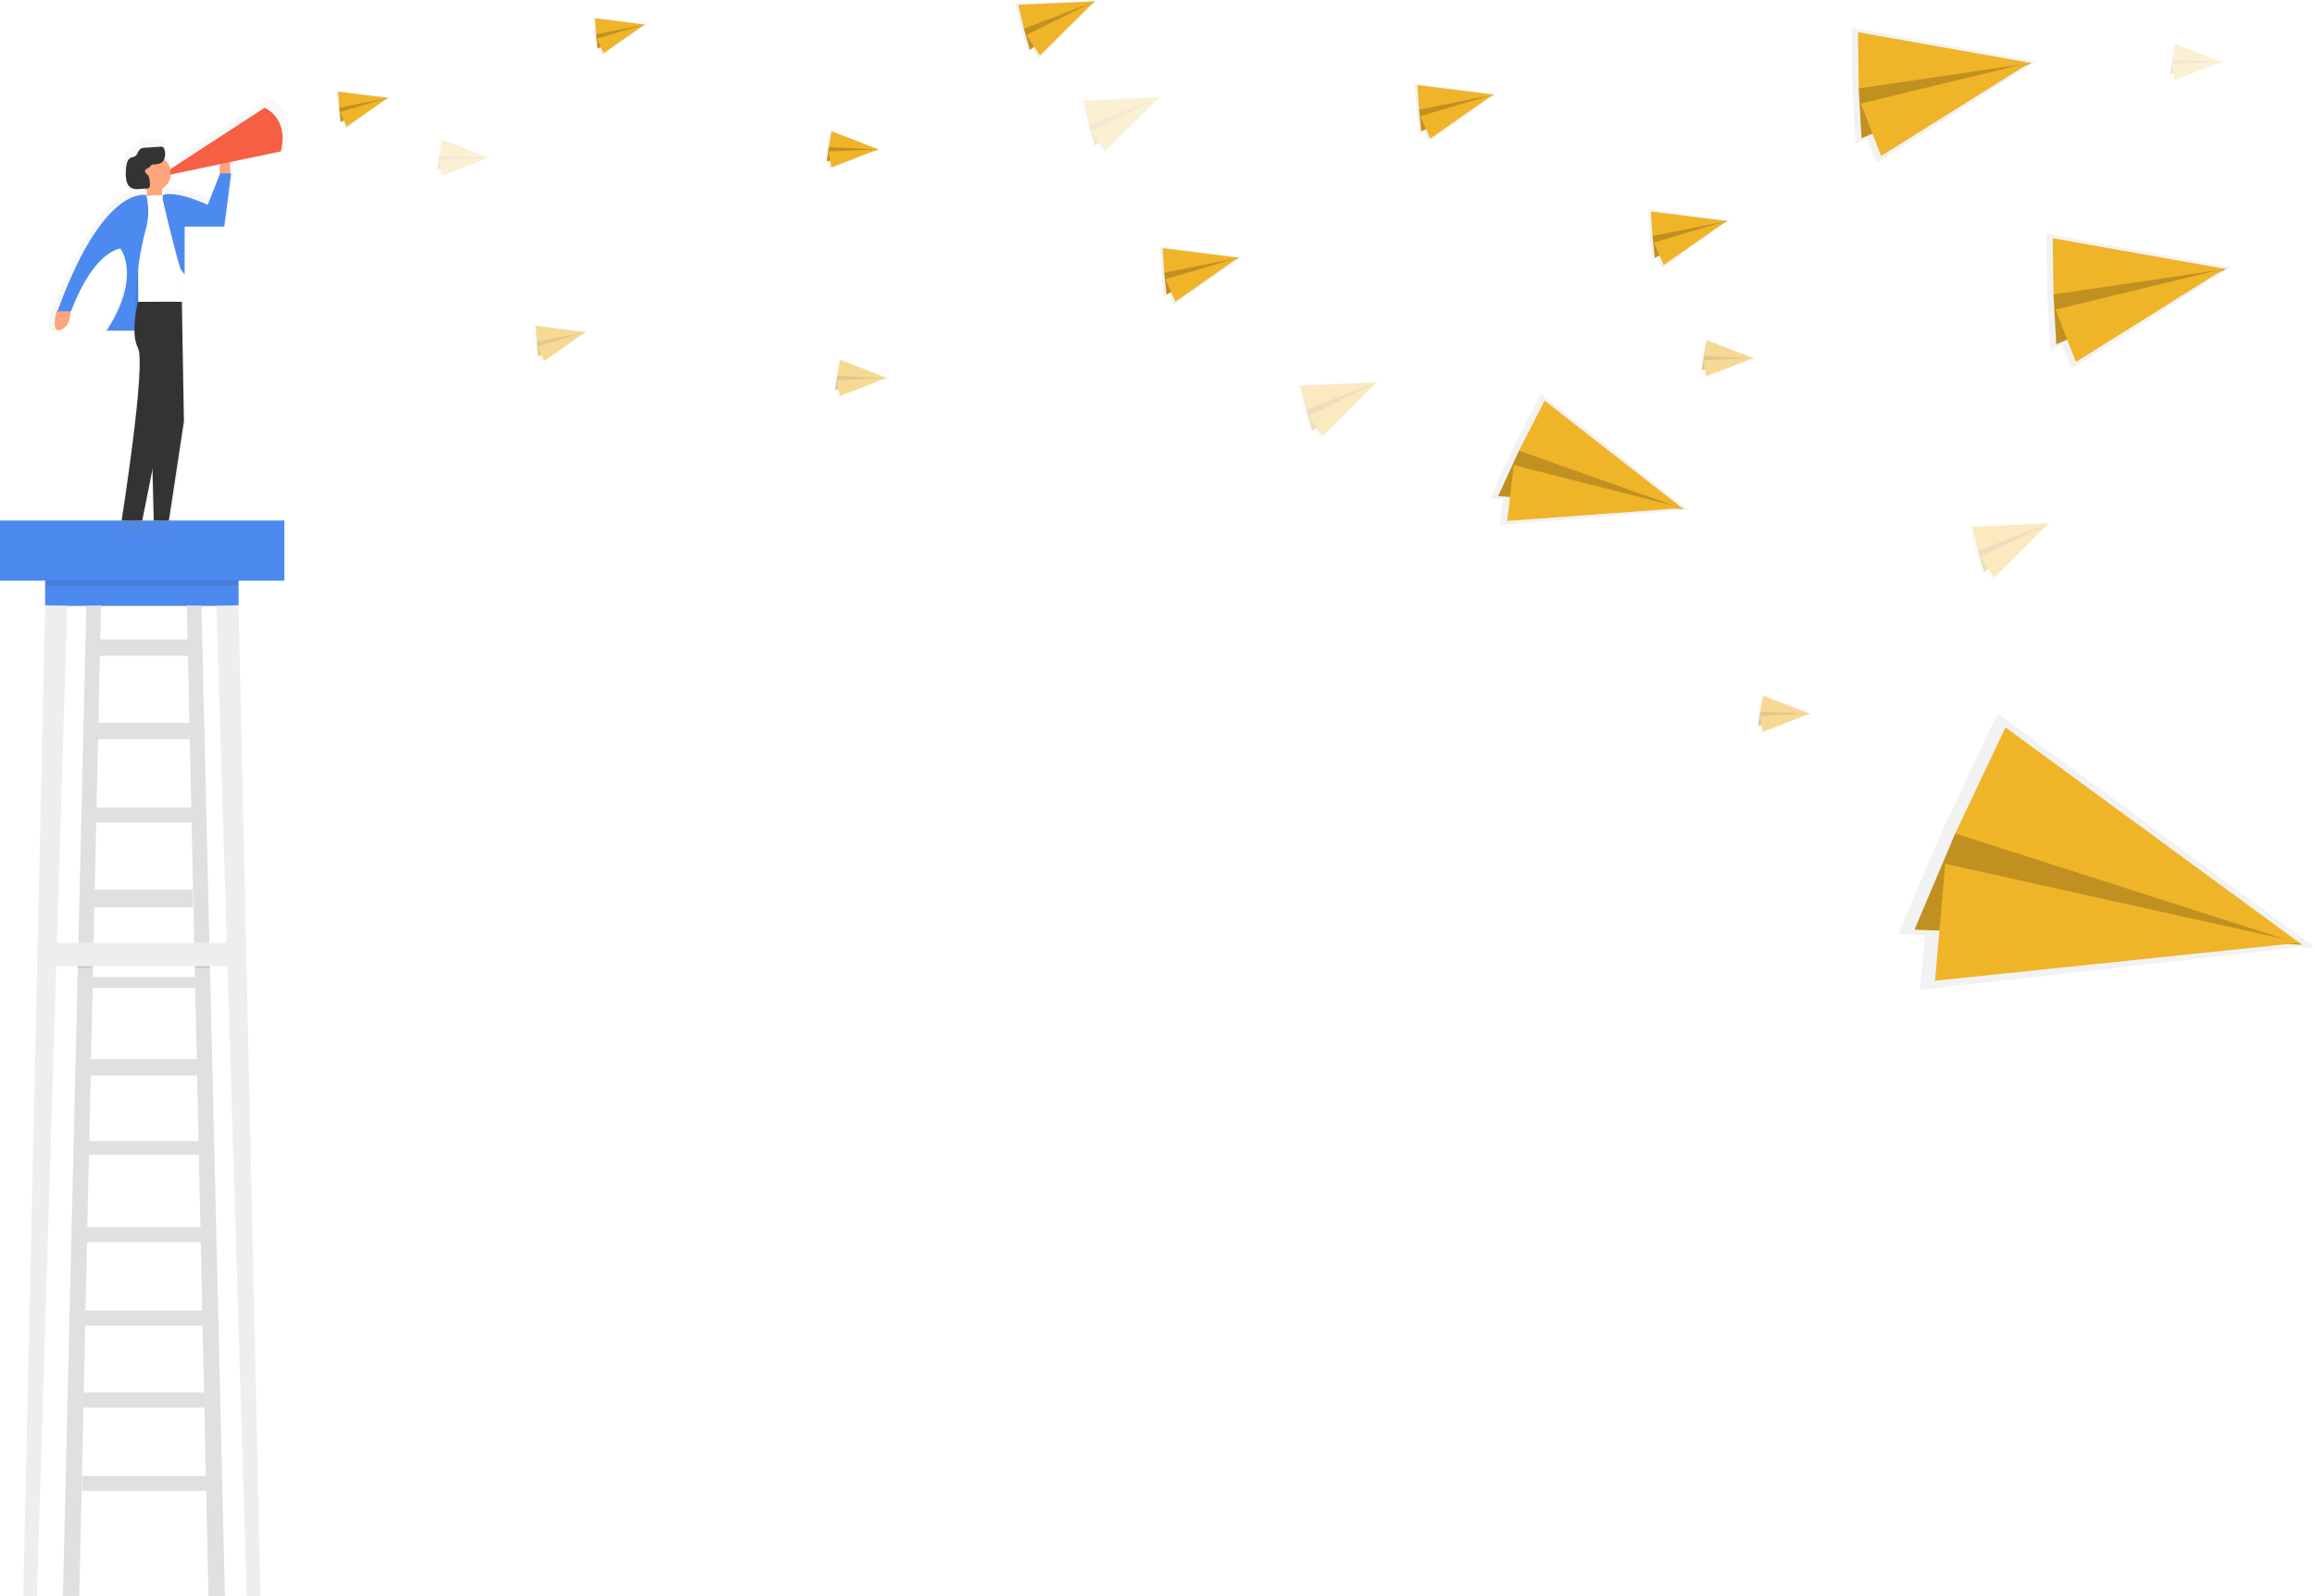 <svg xmlns="http://www.w3.org/2000/svg" xmlns:xlink="http://www.w3.org/1999/xlink" width="1505.135" height="1038.059" viewBox="0 0 1505.135 1038.059"><defs><style>.a{fill:#4d8af0;}.b{fill:#eee;}.c{fill:#e0e0e0;}.d{opacity:0.5;}.e{fill:url(#a);}.f{fill:#fda57d;}.g{opacity:0.1;}.h{fill:#fff;}.i{fill:#333;}.j{fill:#f55f44;}.k{fill:url(#b);}.l{fill:#f0b429;}.m,.r{opacity:0.2;}.n{fill:url(#c);}.o{fill:url(#d);}.p{fill:url(#e);}.q{fill:url(#f);}.s{fill:url(#g);}.t{opacity:0.3;}.u{fill:url(#h);}.v{fill:url(#i);}.w{fill:url(#j);}.x{fill:url(#k);}.y{fill:url(#l);}.z{fill:url(#m);}.aa{fill:url(#n);}.ab{fill:url(#o);}.ac{fill:url(#p);}.ad{fill:url(#q);}.ae{fill:url(#r);}.af{fill:url(#s);}.ag{fill:url(#t);}.ah{fill:url(#u);}</style><linearGradient id="a" x1="0.5" y1="1" x2="0.5" gradientUnits="objectBoundingBox"><stop offset="0" stop-color="gray" stop-opacity="0.251"/><stop offset="0.54" stop-color="gray" stop-opacity="0.122"/><stop offset="1" stop-color="gray" stop-opacity="0.102"/></linearGradient><linearGradient id="b" x1="11.47" y1="33.141" x2="11.47" y2="32.127" xlink:href="#a"/><linearGradient id="c" x1="11.544" y1="33.584" x2="11.544" y2="32.57" xlink:href="#a"/><linearGradient id="d" x1="7.8" y1="22.569" x2="7.8" y2="21.562" xlink:href="#a"/><linearGradient id="e" x1="10.897" y1="33.438" x2="10.897" y2="32.452" xlink:href="#a"/><linearGradient id="f" x1="11.176" y1="33.465" x2="11.176" y2="32.452" xlink:href="#a"/><linearGradient id="g" x1="7.509" y1="22.781" x2="7.509" y2="21.774" xlink:href="#a"/><linearGradient id="h" x1="6.632" y1="23.498" x2="6.632" y2="22.491" xlink:href="#a"/><linearGradient id="i" x1="6.008" y1="26.1" x2="6.008" y2="25.093" xlink:href="#a"/><linearGradient id="j" x1="11.623" y1="33.309" x2="11.623" y2="32.322" xlink:href="#a"/><linearGradient id="k" x1="12.431" y1="29.02" x2="12.431" y2="28.034" xlink:href="#a"/><linearGradient id="l" x1="11.313" y1="29.417" x2="11.313" y2="28.431" xlink:href="#a"/><linearGradient id="m" x1="10.236" y1="27.427" x2="10.236" y2="26.441" xlink:href="#a"/><linearGradient id="n" x1="11.03" y1="35.188" x2="11.03" y2="34.202" xlink:href="#a"/><linearGradient id="o" x1="7.653" y1="23.243" x2="7.653" y2="22.23" xlink:href="#a"/><linearGradient id="p" x1="3.07" y1="11.566" x2="3.07" y2="10.532" xlink:href="#a"/><linearGradient id="q" x1="1.664" y1="6.158" x2="1.664" y2="5.134" xlink:href="#a"/><linearGradient id="r" x1="3.627" y1="10.765" x2="3.627" y2="9.763" xlink:href="#a"/><linearGradient id="s" x1="3.611" y1="10.786" x2="3.611" y2="9.783" xlink:href="#a"/><linearGradient id="t" x1="7.529" y1="22.952" x2="7.529" y2="21.939" xlink:href="#a"/><linearGradient id="u" x1="7.548" y1="23.5" x2="7.548" y2="22.486" xlink:href="#a"/></defs><g transform="translate(0)"><rect class="a" width="125.785" height="19.109" transform="translate(29.339 374.953)"/><path class="b" d="M23.286,235.85,9.05,880.3h8.9l19.71-644Z" transform="translate(6.054 157.761)"/><path class="b" d="M98.7,235.85,112.918,880.3H104.04l-19.71-644Z" transform="translate(56.409 157.761)"/><path class="c" d="M39.754,236.3,24.5,880.3H35.164L49.25,235.85Z" transform="translate(16.388 157.761)"/><path class="c" d="M82.269,236.3l15.27,644H86.859L72.79,235.85Z" transform="translate(48.69 157.761)"/><rect class="c" width="80.892" height="9.78" transform="translate(53.338 959.837)"/><rect class="c" width="87.117" height="9.78" transform="translate(50.668 905.615)"/><rect class="c" width="84.447" height="9.78" transform="translate(53.338 852.276)"/><rect class="c" width="80.892" height="9.78" transform="translate(53.338 798.054)"/><rect class="c" width="80.892" height="8.895" transform="translate(53.338 742.062)"/><rect class="c" width="78.222" height="10.664" transform="translate(56.008 688.724)"/><rect class="c" width="75.551" height="7.11" transform="translate(56.008 635.385)"/><rect class="c" width="66.673" height="11.549" transform="translate(58.662 578.509)"/><rect class="c" width="69.326" height="9.78" transform="translate(58.662 525.171)"/><rect class="c" width="69.326" height="10.664" transform="translate(58.662 470.064)"/><rect class="c" width="63.118" height="10.664" transform="translate(62.217 415.841)"/><rect class="a" width="184.881" height="39.119" transform="translate(0 338.504)"/><g class="d" transform="translate(31.819 63.418)"><path class="e" d="M311.435,177l-64.3,41.89a12.116,12.116,0,0,0-4.172-6.576,10.631,10.631,0,0,0,.35-6.309,3.955,3.955,0,0,0-.684-1.669,2.821,2.821,0,0,0-2.52-.7l-10.214.668a5.357,5.357,0,0,0-3.338.968c-1.435,1.2-1.869,3.722-3.338,4.79-.985.7-2.236.634-3.338,1.185-2.353,1.252-2.871,5.007-3.054,8.061-.25,4.172-.234,9.079,2.487,11.682,1.986,1.852,4.74,1.669,7.243,1.535l2.52-.2a12.041,12.041,0,0,0,2,.951v3.555h-.467s-28.822-8.345-60.481,78.839h-.551s-4.673,15.855,2.8,13.067c6.509-2.437,6.676-10.564,6.559-12.6h.434s13.068-38.251,33.6-42.924c0,0,14.937,18.658-9.329,55.975h18.992a28.989,28.989,0,0,0,2.47,12.133c5.591,11.2-11.2,117.558-11.2,117.558h14l7.043-35.247.885,35.247H246.1L256.361,391.1l-1.4-81.643V288.316l1.869,2.487v-32.66h27.053l4.673-36.382h-.484a44.029,44.029,0,0,0-.317-7.61l34.88-7.327C328.124,183.509,311.435,177,311.435,177Zm-30.541,45.327-8.178,20.911s-22.4-10.264-30.791-6.525h-.467v-4.439a12.116,12.116,0,0,0,6.025-9.646l33.628-7.059a21.31,21.31,0,0,0-.234,6.742Z" transform="translate(-168.136 -177)"/></g><path class="f" d="M241.523,212.388s1.068-15.421-3.738-12.033-2.737,12.984-2.737,12.984Z" transform="translate(-91.856 -98.285)"/><path class="f" d="M171.719,260.07s-4.439,15.1,2.67,12.45,6.225-12.45,6.225-12.45Z" transform="translate(-134.836 -58.016)"/><rect class="f" width="9.78" height="8.895" transform="translate(95.561 121.162)"/><rect class="a" width="7.994" height="40.004" transform="translate(87.551 170.061)"/><rect class="g" width="7.994" height="40.004" transform="translate(87.551 170.061)"/><path class="h" d="M63.359,76.07h9.246a9.6,9.6,0,0,1,9.6,9.6V145.4H53.83V85.666a9.6,9.6,0,0,1,9.53-9.6Z" transform="translate(36.007 50.884)"/><circle class="f" cx="11.549" cy="11.549" r="11.549" transform="translate(88.001 101.169)"/><path class="a" d="M229.218,215.153s-27.554-7.994-57.777,75.551h8.9s12.45-36.449,31.993-40.888c0,0,14.219,17.774-8.9,53.4h18.675V291.3a207.979,207.979,0,0,1,6.676-53.539,43.391,43.391,0,0,0,.434-22.613Z" transform="translate(-134.107 -88.199)"/><path class="a" d="M212.45,220.769v2.67s6.225,27.554,11.549,45.327l2.72,3.621V241.213H252.5l4.439-34.663h-7.11l-8.094,20.427S220.444,217.2,212.45,220.769Z" transform="translate(-106.675 -93.815)"/><path class="i" d="M207.134,256.637s-5.34,19.56,0,30.224-10.664,112-10.664,112h13.351L228.93,303.3l3.1-46.729Z" transform="translate(-117.364 -60.357)"/><path class="i" d="M79.569,117.61,80.9,195.381l-9.78,64.453h-9.78L57.79,117.61Z" transform="translate(38.656 78.67)"/><path class="i" d="M213.949,209.088a4.606,4.606,0,0,1,.868-1.035,2.186,2.186,0,0,1,1.1-.3c2.42-.2,5.207-.25,6.676-2.537a9.179,9.179,0,0,0,.734-6.676,3.755,3.755,0,0,0-.651-1.669,2.687,2.687,0,0,0-2.4-.668l-9.73.634a5.106,5.106,0,0,0-3.121.918c-1.368,1.152-1.769,3.538-3.2,4.573-.951.668-2.136.6-3.138,1.135-2.236,1.185-2.72,4.723-2.9,7.677-.234,3.972-.234,8.645,2.37,11.065,1.886,1.769,4.506,1.669,6.893,1.469l4.439-.367a2.053,2.053,0,0,0,1.252-.384,3.338,3.338,0,0,0,.6-2.654c-.117-2.236-.35-4.773-1.819-6.142a5.76,5.76,0,0,1-.951-.9C209.377,210.757,213.115,210.189,213.949,209.088Z" transform="translate(-116.285 -100.776)"/><path class="j" d="M276.712,181s16,6.225,10.664,28.371l-72,15.1V220.92Z" transform="translate(-104.715 -110.906)"/><rect class="g" width="125.335" height="3.555" transform="translate(29.773 377.173)"/><rect class="g" width="9.78" height="1.786" transform="translate(50.217 627.842)"/><rect class="g" width="9.78" height="1.786" transform="translate(126.67 627.842)"/><rect class="b" width="125.335" height="15.104" transform="translate(29.339 613.172)"/><path class="k" d="M164.608,40.41l1.252-.634-.3-.033.1-.067-.184.05L131.03,35.27l.734,11.4,1.085,10.114,2.12-1.085,1.969,4.473Z" transform="translate(87.647 23.592)"/><path class="l" d="M132.16,44.512l1,9.262,30.791-15.6-26.736.584Z" transform="translate(88.402 25.532)"/><path class="m" d="M132.16,44.512l1,9.262,30.791-15.6-26.736.584Z" transform="translate(88.402 25.532)"/><path class="l" d="M131.75,35.72l32.477,4.089-31.793,6.342Z" transform="translate(88.128 23.893)"/><path class="l" d="M136.752,56.885l26.8-18.775L132.48,47.356Z" transform="translate(88.616 25.492)"/><path class="n" d="M264.685,11.82l1.252-.634-.3-.05.1-.067-.184.067L231.09,6.68l.751,11.4,1.085,10.114,2.12-1.085,1.969,4.473Z" transform="translate(154.577 4.468)"/><path class="l" d="M232.23,15.922l1,9.262,30.791-15.6-26.736.584Z" transform="translate(155.34 6.408)"/><path class="m" d="M232.23,15.922l1,9.262,30.791-15.6-26.736.584Z" transform="translate(155.34 6.408)"/><path class="l" d="M231.82,7.13,264.3,11.219,232.5,17.561Z" transform="translate(155.065 4.769)"/><path class="l" d="M236.822,28.3l26.8-18.775L232.55,18.749Z" transform="translate(155.554 6.368)"/><path class="o" d="M447.36,1.4,449.079.117l-.451.017L448.745,0l-.25.134L395.44,2.32l4.072,16.989,4.239,14.937,2.921-2.186,4.106,6.225Z" transform="translate(264.512)"/><path class="l" d="M398.89,18.314,402.779,32,445.135.54l-40.12,7.794Z" transform="translate(266.819 0.361)"/><path class="m" d="M398.89,18.314,402.779,32,445.135.54l-40.12,7.794Z" transform="translate(266.819 0.361)"/><path class="l" d="M396.66,2.776,446.627.54,400.382,18.314Z" transform="translate(265.328 0.361)"/><path class="l" d="M408.7,35.694,444.226.48,399.8,22.426Z" transform="translate(267.428 0.321)"/><path class="p" d="M356.093,63.654l1.368-.317-.284-.1.117-.05h-.2L324.735,50.57l-2.019,11.248L321.33,71.882l2.32-.534.818,4.806Z" transform="translate(214.939 33.827)"/><path class="l" d="M323.368,59.1,322.1,68.315l33.645-7.71L329.66,54.73Z" transform="translate(215.454 36.609)"/><path class="m" d="M323.368,59.1,322.1,68.315l33.645-7.71L329.66,54.73Z" transform="translate(215.454 36.609)"/><path class="l" d="M324.713,51.18l30.524,11.8-32.377-1.5Z" transform="translate(215.963 34.235)"/><path class="l" d="M324.612,69.926,355.153,58.16,322.76,59.645Z" transform="translate(215.896 38.904)"/><g class="d" transform="translate(347.132 211.183)"><path class="q" d="M241.6,131.7l1.235-.651-.284-.033.083-.067-.184.05L208,126.54l.751,11.415,1.085,10.1,2.119-1.085,1.953,4.473Z" transform="translate(-208 -126.54)"/><path class="l" d="M209.14,135.8l1,9.246,30.791-15.6-26.736.584Z" transform="translate(-207.237 -124.6)"/><path class="m" d="M209.14,135.8l1,9.246,30.791-15.6-26.736.584Z" transform="translate(-207.237 -124.6)"/><path class="l" d="M208.73,126.99l32.477,4.089-31.793,6.359Z" transform="translate(-207.512 -126.239)"/><path class="l" d="M213.732,148.155l26.8-18.775-31.075,9.246Z" transform="translate(-207.023 -124.64)"/></g><g class="r" transform="translate(702.175 62.4)"><path class="s" d="M472.643,38.792l1.719-1.3-.451.017.133-.117-.267.134-53.038,2.17,4.072,16.989,4.222,14.953,2.92-2.186,4.122,6.225Z" transform="translate(-420.74 -37.39)"/><path class="l" d="M424.18,55.7l3.889,13.668L470.425,37.93,430.3,45.724Z" transform="translate(-418.439 -37.029)"/><path class="m" d="M424.18,55.7l3.889,13.668L470.425,37.93,430.3,45.724Z" transform="translate(-418.439 -37.029)"/><path class="l" d="M421.95,40.166l49.967-2.236L425.672,55.7Z" transform="translate(-419.931 -37.029)"/><path class="l" d="M433.985,73.084,469.516,37.87,425.09,59.816Z" transform="translate(-417.83 -37.069)"/></g><g class="t" transform="translate(843.481 247.749)"><path class="u" d="M557.33,149.852l1.7-1.285-.451.017.133-.134-.267.134L505.41,150.77l4.072,16.989,4.239,14.953,2.9-2.2,4.122,6.242Z" transform="translate(-505.41 -148.45)"/><path class="l" d="M508.85,166.764l3.889,13.685,42.373-31.459-40.137,7.794Z" transform="translate(-503.109 -148.089)"/><path class="m" d="M508.85,166.764l3.889,13.685,42.373-31.459-40.137,7.794Z" transform="translate(-503.109 -148.089)"/><path class="l" d="M506.62,151.226,556.6,148.99l-46.262,17.774Z" transform="translate(-504.601 -148.089)"/><path class="l" d="M518.655,184.137l35.531-35.2L509.76,170.869Z" transform="translate(-502.5 -148.122)"/></g><g class="t" transform="translate(1280.267 339.522)"><path class="v" d="M819.033,204.842l1.719-1.3-.451.017.134-.117-.267.117-53.038,2.186,4.072,16.989,4.222,14.953,2.92-2.186,4.106,6.225Z" transform="translate(-767.13 -203.44)"/><path class="l" d="M770.57,221.761l3.889,13.668,42.357-31.459-40.12,7.794Z" transform="translate(-764.829 -203.086)"/><path class="m" d="M770.57,221.761l3.889,13.668,42.357-31.459-40.12,7.794Z" transform="translate(-764.829 -203.086)"/><path class="l" d="M768.34,206.223l49.967-2.253-46.245,17.791Z" transform="translate(-766.321 -203.086)"/><path class="l" d="M780.375,239.134l35.531-35.214L771.48,225.849Z" transform="translate(-764.22 -203.119)"/></g><g class="d" transform="translate(541.777 233.046)"><path class="w" d="M359.393,152.741l1.369-.334-.284-.1.117-.05-.2.017-32.36-12.634-2.019,11.248-1.385,10.08,2.3-.551.834,4.806Z" transform="translate(-324.63 -139.64)"/><path class="l" d="M326.668,148.173l-1.268,9.212,33.645-7.71L332.96,143.8Z" transform="translate(-324.115 -136.857)"/><path class="m" d="M326.668,148.173l-1.268,9.212,33.645-7.71L332.96,143.8Z" transform="translate(-324.115 -136.857)"/><path class="l" d="M328.013,140.25l30.524,11.8-32.377-1.5Z" transform="translate(-323.607 -139.232)"/><path class="l" d="M327.913,159.006l30.541-11.766-32.393,1.469Z" transform="translate(-323.673 -134.556)"/></g><g class="d" transform="translate(1141.881 451.439)"><path class="x" d="M718.973,283.584l1.369-.317-.267-.117.1-.033h-.2L687.631,270.5,685.6,281.748l-1.385,10.063,2.32-.551.834,4.823Z" transform="translate(-684.21 -270.5)"/><path class="l" d="M686.242,279.033l-1.252,9.212,33.645-7.71-26.1-5.874Z" transform="translate(-683.688 -267.717)"/><path class="m" d="M686.242,279.033l-1.252,9.212,33.645-7.71-26.1-5.874Z" transform="translate(-683.688 -267.717)"/><path class="l" d="M687.593,271.11l30.541,11.8-32.393-1.5Z" transform="translate(-683.187 -270.092)"/><path class="l" d="M687.486,289.856l30.541-11.766-32.377,1.485Z" transform="translate(-683.247 -265.423)"/></g><g class="d" transform="translate(1105.182 220.195)"><path class="y" d="M696.983,145.041l1.369-.334-.284-.1.117-.05-.2.017-32.36-12.634-2.019,11.248-1.385,10.08,2.32-.551.834,4.806Z" transform="translate(-662.22 -131.94)"/><path class="l" d="M664.258,140.473l-1.268,9.212,33.662-7.71-26.1-5.875Z" transform="translate(-661.705 -129.157)"/><path class="m" d="M664.258,140.473l-1.268,9.212,33.662-7.71-26.1-5.875Z" transform="translate(-661.705 -129.157)"/><path class="l" d="M665.6,132.56l30.541,11.782-32.393-1.5Z" transform="translate(-661.197 -131.525)"/><path class="l" d="M665.5,151.306l30.541-11.766-32.393,1.469Z" transform="translate(-661.263 -126.856)"/></g><g class="r" transform="translate(1409.824 27.504)"><path class="z" d="M879.523,29.564l1.368-.317-.267-.1.1-.05-.2.017L848.165,16.48l-2.019,11.248-1.385,10.08,2.32-.551.834,4.806Z" transform="translate(-844.76 -16.48)"/><path class="l" d="M846.8,25.013l-1.268,9.212,33.662-7.71-26.1-5.875Z" transform="translate(-844.245 -13.697)"/><path class="m" d="M846.8,25.013l-1.268,9.212,33.662-7.71-26.1-5.875Z" transform="translate(-844.245 -13.697)"/><path class="l" d="M848.143,17.09l30.541,11.8-32.393-1.5Z" transform="translate(-843.737 -16.072)"/><path class="l" d="M848.036,35.852,878.577,24.07,846.2,25.555Z" transform="translate(-843.797 -11.403)"/></g><g class="r" transform="translate(282.996 89.904)"><path class="aa" d="M204.35,66.954l1.368-.317-.284-.117.117-.033h-.2L172.991,53.87l-2.019,11.248-1.4,10.063,2.336-.551.818,4.823Z" transform="translate(-169.57 -53.87)"/><path class="l" d="M171.618,62.4l-1.268,9.212L204,63.9,177.91,58.03Z" transform="translate(-169.048 -51.087)"/><path class="m" d="M171.618,62.4l-1.268,9.212L204,63.9,177.91,58.03Z" transform="translate(-169.048 -51.087)"/><path class="l" d="M172.962,54.48l30.524,11.8-32.377-1.5Z" transform="translate(-168.54 -53.462)"/><path class="l" d="M172.863,73.226,203.4,61.46,171.01,62.945Z" transform="translate(-168.607 -48.793)"/></g><path class="ab" d="M602.4,40.347l1.9-.985-.451-.067.15-.1-.284.083L551.06,32.47l1.151,17.44,1.652,15.454,3.238-1.686,3,6.843Z" transform="translate(368.607 21.719)"/><path class="l" d="M552.8,46.613l1.519,14.136L601.382,36.9l-40.855.9Z" transform="translate(369.771 24.683)"/><path class="m" d="M552.8,46.613l1.519,14.136L601.382,36.9l-40.855.9Z" transform="translate(369.771 24.683)"/><path class="l" d="M552.17,33.16,601.8,39.4l-48.582,9.713Z" transform="translate(369.349 22.181)"/><path class="l" d="M559.815,65.515,600.787,36.81l-47.5,14.119Z" transform="translate(370.098 24.622)"/><path class="ac" d="M705.244,229.088l4.907.3-.818-.634.417-.033-.667-.167L613.621,153.47,595.43,189.051l-14.87,32.31,8.328.5-2.1,16.956Z" transform="translate(388.339 102.657)"/><path class="l" d="M597.208,178.934,583.64,208.491l120.428,8.328L622.726,170.69Z" transform="translate(390.4 114.175)"/><path class="m" d="M597.208,178.934,583.64,208.491l120.428,8.328L622.726,170.69Z" transform="translate(390.4 114.175)"/><path class="l" d="M608.409,156.13l90.221,70.428L591.77,188.674Z" transform="translate(395.838 104.436)"/><path class="l" d="M587.17,217.535l114.153-8.378L591.442,181.22Z" transform="translate(392.761 121.219)"/><path class="ad" d="M1000.223,430.017l10.264.334-1.736-1.285.834-.1-1.385-.3L804.193,277.98l-35.714,75.434L739.49,421.773l17.39.551-3.3,35.5Z" transform="translate(494.648 185.942)"/><path class="l" d="M772.329,332.342,745.86,394.893l251.9,9.763L825.05,313.5Z" transform="translate(498.909 209.702)"/><path class="m" d="M772.329,332.342,745.86,394.893l251.9,9.763L825.05,313.5Z" transform="translate(498.909 209.702)"/><path class="l" d="M794.381,283.45,987.156,424.756,761.72,352.443Z" transform="translate(509.518 189.601)"/><path class="l" d="M753.85,412.642l237.719-24.716L760.476,336.59Z" transform="translate(504.254 225.147)"/><path class="ae" d="M837.706,34.839l4.473-2.036-1.018-.184.35-.217-.667.167L721.35,10.84l.567,39.97,1.953,35.5,7.594-3.438,6.075,15.971Z" transform="translate(482.514 7.251)"/><path class="l" d="M724.12,42.156l1.819,32.477L836.287,25.667,742.812,22.93Z" transform="translate(484.367 15.338)"/><path class="m" d="M724.12,42.156l1.819,32.477L836.287,25.667,742.812,22.93Z" transform="translate(484.367 15.338)"/><path class="l" d="M723.81,12.55,836.495,32.61,724.327,49.1Z" transform="translate(484.16 8.395)"/><path class="l" d="M738.131,85.148l96.98-60.8L724.93,51.052Z" transform="translate(484.909 16.288)"/><path class="af" d="M913.569,115.109l4.489-2.019-1.018-.184.334-.234-.651.167L797.23,91.11l.567,39.97,1.953,35.5,7.594-3.421,6.075,15.955Z" transform="translate(533.271 60.944)"/><path class="l" d="M800,122.436l1.8,32.477,110.348-48.966-93.475-2.737Z" transform="translate(535.124 69.038)"/><path class="m" d="M800,122.436l1.8,32.477,110.348-48.966-93.475-2.737Z" transform="translate(535.124 69.038)"/><path class="l" d="M799.68,92.83l112.684,20.06L800.214,129.379Z" transform="translate(534.91 62.094)"/><path class="l" d="M814.011,165.412l96.963-60.782L800.81,131.316Z" transform="translate(535.666 69.988)"/><path class="ag" d="M503.119,103.881l1.919-.985-.451-.05.133-.1-.284.083L451.8,96.02l1.152,17.423,1.636,15.454,3.238-1.669,3,6.842Z" transform="translate(302.211 64.228)"/><path class="l" d="M453.54,110.163l1.519,14.119,47.063-23.832-40.855.9Z" transform="translate(303.375 67.191)"/><path class="m" d="M453.54,110.163l1.519,14.119,47.063-23.832-40.855.9Z" transform="translate(303.375 67.191)"/><path class="l" d="M452.91,96.71l49.633,6.242-48.582,9.713Z" transform="translate(302.954 64.69)"/><path class="l" d="M460.545,129.065l40.972-28.705-47.5,14.119Z" transform="translate(303.696 67.131)"/><path class="ah" d="M693.359,89.6l1.9-.985-.434-.067.134-.1-.284.083L642.04,81.72l1.135,17.44,1.652,15.454,3.238-1.669,3,6.826Z" transform="translate(429.464 54.663)"/><path class="l" d="M643.78,95.863,645.3,110,692.362,86.15l-40.855.9Z" transform="translate(430.627 57.626)"/><path class="m" d="M643.78,95.863,645.3,110,692.362,86.15l-40.855.9Z" transform="translate(430.627 57.626)"/><path class="l" d="M643.15,82.42l49.633,6.225L644.2,98.358Z" transform="translate(430.206 55.131)"/><path class="l" d="M650.785,114.765,691.757,86.06,644.26,100.2Z" transform="translate(430.949 57.566)"/></g></svg>